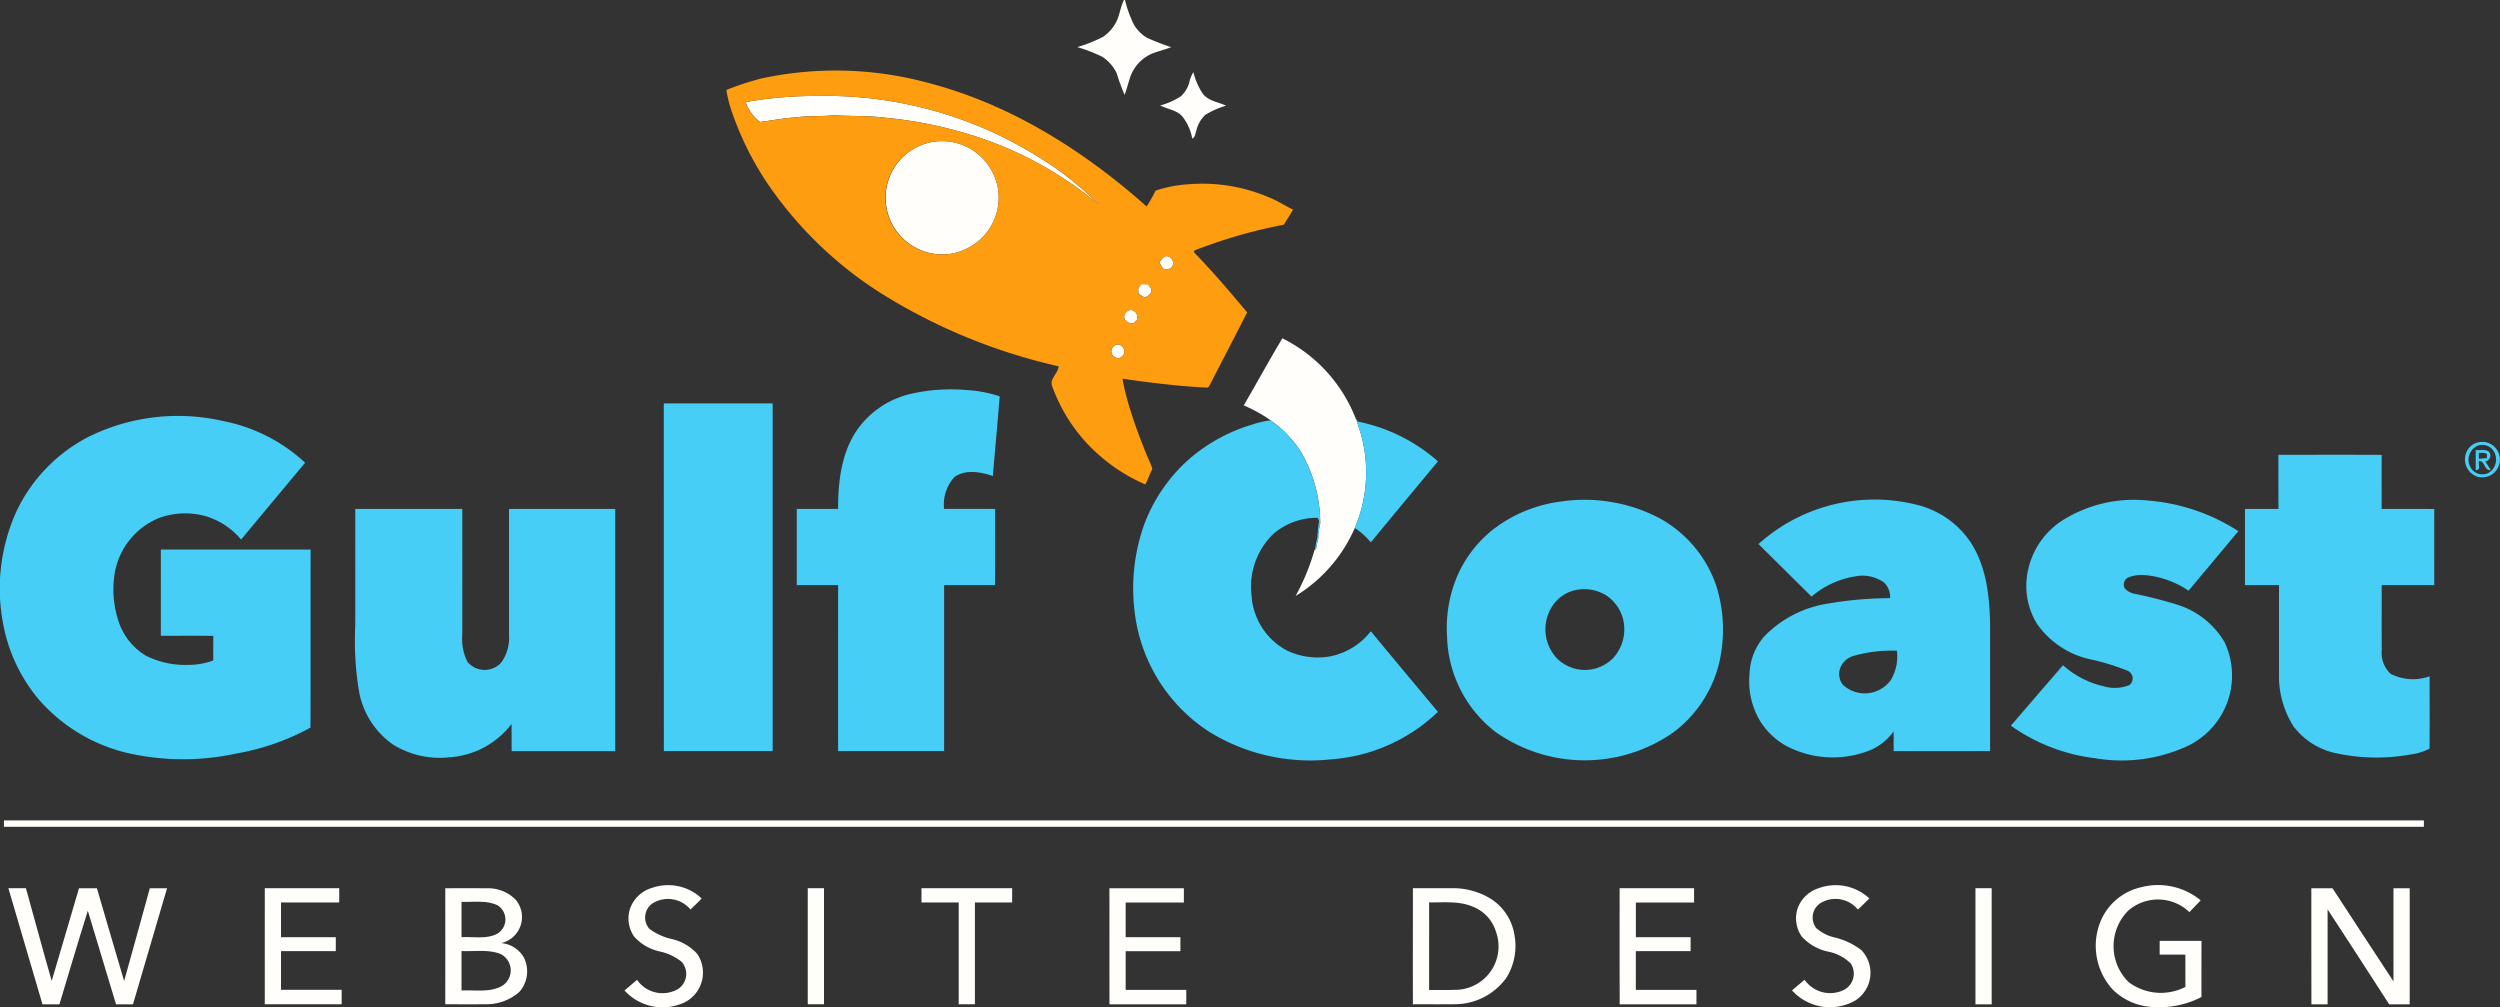 <svg xmlns="http://www.w3.org/2000/svg" width="273.78" height="110.304" viewBox="0 0 273.78 110.304"><rect x="0" y="0" width="273.78" height="110.304" fill="#333333" stroke="none"/><g id="Group_1" data-name="Group 1" transform="translate(-10.891)"><g id="_fffefaff" data-name="#fffefaff" transform="translate(11.323)"><path id="Path_15186" data-name="Path 15186" d="M771.7,0h.116a12.788,12.788,0,0,0,.993,2.732,4.278,4.278,0,0,0,1.4,1.4,28.371,28.371,0,0,0,2.657,1.035c-.734.3-1.519.45-2.242.773A4.337,4.337,0,0,0,772.44,8.3c-.251.685-.4,1.4-.668,2.084a21.556,21.556,0,0,1-.862-2.35,4.418,4.418,0,0,0-1.567-1.808,17.652,17.652,0,0,0-2.752-1.068,16.462,16.462,0,0,0,2.841-1.133,4.4,4.4,0,0,0,1.385-1.558C771.241,1.692,771.3.785,771.7,0Z" transform="translate(-649.046)" fill="#fffefa"></path><path id="Path_15187" data-name="Path 15187" d="M827.92,51.752a3.829,3.829,0,0,1,.453-1.172,7.506,7.506,0,0,0,1.016,2.339c.606.829,1.694.927,2.562,1.338a9.207,9.207,0,0,0-2.261,1,3.373,3.373,0,0,0-.971,1.661c-.136.317-.111.771-.465.944a5.568,5.568,0,0,0-1.085-2.421c-.624-.718-1.631-.787-2.429-1.208a7.875,7.875,0,0,0,2.284-1.019A3.364,3.364,0,0,0,827.92,51.752Z" transform="translate(-698.118 -42.684)" fill="#fffefa"></path><path id="Path_15188" data-name="Path 15188" d="M533.98,67.914a44.457,44.457,0,0,1,7.815-.668,44.014,44.014,0,0,1,24.8,7.025,34.575,34.575,0,0,1,6.073,4.894,40.1,40.1,0,0,0-12.9-7.286,46.1,46.1,0,0,0-10.639-2.264c-1.816-.228-3.648-.139-5.469-.254-1.4.139-2.815.034-4.21.231-1.313.075-2.6.345-3.9.5A4.537,4.537,0,0,1,533.98,67.914Z" transform="translate(-452.75 -56.739)" fill="#fffefa"></path><path id="Path_15189" data-name="Path 15189" d="M636.97,99.087a6.225,6.225,0,0,1,5.4,1.6,6.411,6.411,0,0,1,1.82,3.266,6.21,6.21,0,0,1-1.475,5.375,6.389,6.389,0,0,1-3.322,1.934,6.208,6.208,0,1,1-2.423-12.177Z" transform="translate(-535.372 -83.53)" fill="#fffefa"></path><path id="Path_15190" data-name="Path 15190" d="M824.29,180.353c.211-.333.568-.854,1.026-.6a.766.766,0,0,1,.359,1.082c-.2.35-.653.27-.983.231A2.431,2.431,0,0,1,824.29,180.353Z" transform="translate(-697.738 -151.635)" fill="#fffefa"></path><path id="Path_15191" data-name="Path 15191" d="M809.314,200.036c-.067-.314.155-.543.351-.746.245.006.492.012.738.017.116.234.393.439.329.726,0,.4-.406.564-.7.729C809.743,200.594,809.29,200.448,809.314,200.036Z" transform="translate(-685.09 -168.178)" fill="#fffefa"></path><path id="Path_15192" data-name="Path 15192" d="M799.556,218.483c-.358-.592.51-1.368,1.035-.884.368.176.3.593.292.929-.114.112-.228.226-.337.342C800.17,218.9,799.727,218.884,799.556,218.483Z" transform="translate(-676.795 -183.5)" fill="#fffefa"></path><path id="Path_15193" data-name="Path 15193" d="M883.35,244.657c1.428-2.439,2.774-4.925,4.231-7.347a16.483,16.483,0,0,1,7.935,8.546c.1.2.139.493.406.548l-.2,0a15.583,15.583,0,0,1-.208,11.676,16.385,16.385,0,0,1-6.482,7.448,24.052,24.052,0,0,0,2.078-5.058l.036-.011.117-.033c.053-.4.155-.788.247-1.179a7.041,7.041,0,0,1,.219-1.63,15.53,15.53,0,0,0-2.14-7.912,12.5,12.5,0,0,0-3.294-3.411A15.809,15.809,0,0,0,883.35,244.657Z" transform="translate(-747.578 -200.262)" fill="#fffefa"></path><path id="Path_15194" data-name="Path 15194" d="M790.952,241.643c.706-.248,1.307.838.674,1.275-.42.49-1.261-.044-1.166-.62C790.447,242,790.716,241.781,790.952,241.643Z" transform="translate(-669.183 -203.888)" fill="#fffefa"></path><path id="Path_15195" data-name="Path 15195" d="M13.66,575.492q132.507,0,265.012,0c0,.233-.006.465,0,.7H13.662C13.662,575.959,13.662,575.725,13.66,575.492Z" transform="translate(-13.66 -485.648)" fill="#fffefa"></path><path id="Path_15196" data-name="Path 15196" d="M452.022,621.308a5.349,5.349,0,0,1,5.392,1.161c-.367.443-.82.806-1.213,1.226a3.2,3.2,0,0,0-4.154-.682,1.878,1.878,0,0,0-.351,2.79,6.4,6.4,0,0,0,2.371,1.1,5.434,5.434,0,0,1,2.851,1.624,3.646,3.646,0,0,1-1.361,5.328,5.632,5.632,0,0,1-6.586-1.3c.457-.39.918-.776,1.375-1.165a3.392,3.392,0,0,0,4.5,1,1.991,1.991,0,0,0,.4-2.958,5.79,5.79,0,0,0-2.39-1.143,5.285,5.285,0,0,1-2.821-1.624,3.5,3.5,0,0,1-.495-2.955A3.63,3.63,0,0,1,452.022,621.308Z" transform="translate(-381.012 -524.086)" fill="#fffefa"></path><path id="Path_15197" data-name="Path 15197" d="M1270.827,621.366a5.414,5.414,0,0,1,5.611,1.1q-.618.621-1.257,1.221a3.16,3.16,0,0,0-4.139-.681,1.885,1.885,0,0,0-.414,2.713,4.463,4.463,0,0,0,1.967,1.01,7.853,7.853,0,0,1,2.96,1.391,3.591,3.591,0,0,1-.706,5.553,5.6,5.6,0,0,1-6.88-1.135c.457-.39.918-.776,1.375-1.165a3.409,3.409,0,0,0,4.41,1.057,2.018,2.018,0,0,0,.648-2.837,4.8,4.8,0,0,0-2.44-1.293,5.444,5.444,0,0,1-2.93-1.663,3.505,3.505,0,0,1-.492-2.946A3.585,3.585,0,0,1,1270.827,621.366Z" transform="translate(-1072.153 -524.077)" fill="#fffefa"></path><path id="Path_15198" data-name="Path 15198" d="M1486.074,621.221a7.343,7.343,0,0,1,6.512,1.438c-.412.431-.826.859-1.235,1.291a4.964,4.964,0,0,0-6.7-.161,5.515,5.515,0,0,0,.041,7.821,5.872,5.872,0,0,0,6.223.528c-.012-1.179,0-2.357-.009-3.536-.938,0-1.876,0-2.813,0,0-.5,0-1.007,0-1.508q2.288,0,4.579,0c0,2.05-.006,4.1,0,6.153a10.116,10.116,0,0,1-5.491,1.083,6.668,6.668,0,0,1-4.228-1.9,7.089,7.089,0,0,1-1.182-7.81A6.319,6.319,0,0,1,1486.074,621.221Z" transform="translate(-1252.016 -524.061)" fill="#fffefa"></path><path id="Path_15199" data-name="Path 15199" d="M16.78,623.07H18.7c.948,3.383,1.848,6.779,2.824,10.152q1.5-5.072,2.988-10.149c.653,0,1.307,0,1.961,0,1,3.385,1.969,6.777,2.982,10.158.952-3.383,1.873-6.774,2.815-10.16q.944,0,1.886,0-1.864,6.355-3.733,12.711c-.618,0-1.238,0-1.856,0-1.019-3.417-2.069-6.827-3.088-10.246-1.073,3.4-2.075,6.83-3.111,10.246-.62.006-1.238,0-1.856,0Q18.646,629.427,16.78,623.07Z" transform="translate(-16.293 -525.799)" fill="#fffefa"></path><path id="Path_15200" data-name="Path 15200" d="M196.636,623.07q4.075,0,8.152,0,0,.78,0,1.561-3.187,0-6.376,0v3.806q3,0,6,0v1.525h-6q0,2.117,0,4.235,3.323,0,6.644,0v1.58q-4.21,0-8.421,0Q196.636,629.427,196.636,623.07Z" transform="translate(-168.07 -525.799)" fill="#fffefa"></path><path id="Path_15201" data-name="Path 15201" d="M323.243,623.067c1.5,0,3-.011,4.493.006a4.23,4.23,0,0,1,3.182,1.218,2.927,2.927,0,0,1-1.556,4.783,3.186,3.186,0,0,1,2.437,1.491,3.367,3.367,0,0,1-.479,3.886,5.473,5.473,0,0,1-3.747,1.319c-1.444.019-2.888.008-4.332,0q.009-6.355,0-12.708m1.78,1.491q0,1.937,0,3.876c1.279-.081,2.657.233,3.854-.347a1.82,1.82,0,0,0,.106-3.136c-1.23-.6-2.643-.333-3.961-.393m0,5.384c0,1.443,0,2.885,0,4.329,1.491-.081,3.13.262,4.484-.531a2,2,0,0,0-.237-3.478C327.919,629.739,326.434,630.012,325.023,629.942Z" transform="translate(-274.91 -525.794)" fill="#fffefa"></path><path id="Path_15202" data-name="Path 15202" d="M577.51,623.07q.89,0,1.78,0v12.711h-1.78Z" transform="translate(-489.484 -525.799)" fill="#fffefa"></path><path id="Path_15203" data-name="Path 15203" d="M657.28,623.07q4.967,0,9.931,0,0,.78,0,1.561-2.04,0-4.076,0,0,5.573,0,11.148c-.593,0-1.185,0-1.778,0q0-5.576,0-11.15-2.037,0-4.075,0C657.282,624.112,657.282,623.59,657.28,623.07Z" transform="translate(-556.801 -525.798)" fill="#fffefa"></path><path id="Path_15204" data-name="Path 15204" d="M789.13,623.072q4.077,0,8.152,0v1.564q-3.187,0-6.373,0,0,1.9,0,3.8,3,0,5.995,0,0,.761,0,1.527c-2,0-4,0-5.995,0,0,1.413,0,2.824,0,4.239q3.318,0,6.636,0c.006.528.014,1.057-.011,1.586-2.8-.009-5.6,0-8.4,0Q789.126,629.429,789.13,623.072Z" transform="translate(-668.067 -525.799)" fill="#fffefa"></path><path id="Path_15205" data-name="Path 15205" d="M1002,623.07h4.215a7.806,7.806,0,0,1,4.495,1.274,5.739,5.739,0,0,1,2.407,3.8,6.582,6.582,0,0,1-.854,4.7,6.963,6.963,0,0,1-5.687,2.93c-1.524.019-3.047,0-4.571.009-.011-4.239,0-8.477,0-12.716m1.775,1.555c.008,3.2,0,6.4,0,9.595.913-.011,1.83.023,2.745-.02a4.754,4.754,0,0,0,4.573-6.374,4.263,4.263,0,0,0-2.532-2.732C1007.057,624.444,1005.378,624.644,1003.778,624.625Z" transform="translate(-847.707 -525.799)" fill="#fffefa"></path><path id="Path_15206" data-name="Path 15206" d="M1147,623.07h8.152c0,.521,0,1.041,0,1.564q-3.187,0-6.374,0c0,1.269,0,2.537,0,3.8q3,0,5.995,0,0,.763,0,1.527h-6c0,1.413,0,2.824,0,4.237,2.214,0,4.426,0,6.64,0,0,.529,0,1.058,0,1.588-2.8,0-5.6-.009-8.407,0C1146.981,631.55,1147,627.31,1147,623.07Z" transform="translate(-970.062 -525.799)" fill="#fffefa"></path><path id="Path_15207" data-name="Path 15207" d="M1396.636,623.07h1.777v12.712h-1.777Q1396.634,629.427,1396.636,623.07Z" transform="translate(-1180.732 -525.799)" fill="#fffefa"></path><path id="Path_15208" data-name="Path 15208" d="M1632.25,623.072c.771,0,1.544,0,2.318,0,2.228,3.4,4.435,6.808,6.676,10.2.006-3.4,0-6.8,0-10.2h1.778q0,6.355,0,12.712-1.126,0-2.248,0c-2.25-3.466-4.473-6.949-6.744-10.4-.006,3.467,0,6.935,0,10.4-.592,0-1.183,0-1.772,0C1632.242,631.549,1632.256,627.31,1632.25,623.072Z" transform="translate(-1379.563 -525.799)" fill="#fffefa"></path></g><g id="_ff9d10ff" data-name="#ff9d10ff" transform="translate(90.45 7.72)"><path id="Path_15209" data-name="Path 15209" d="M524.168,50.36a38.653,38.653,0,0,1,18.715.525c8.878,2.362,16.818,7.4,23.639,13.457a17.49,17.49,0,0,0,.979-1.734,13.958,13.958,0,0,1,3.661-.7,18.4,18.4,0,0,1,8.708,1.418c.944.356,1.784.926,2.69,1.364-.322.559-.681,1.1-1.01,1.65a54.848,54.848,0,0,0-9.845,2.843c.009.055.026.162.036.215,2.034,2.084,3.914,4.31,5.787,6.537-1.314,2.621-2.69,5.213-4.022,7.828-.111.147-.175.467-.428.411-3.08-.147-6.145-.529-9.2-.969a26.838,26.838,0,0,0,.679,2.846c.509,1.7,1.116,3.377,1.781,5.025.25.674.6,1.307.809,2-.273.564-.486,1.154-.77,1.711a19.249,19.249,0,0,1-6.494-4.615,18.283,18.283,0,0,1-3.7-6.129c-.333-.823.646-1.407.7-2.2a62.414,62.414,0,0,1-19.527-8.046,42.633,42.633,0,0,1-11.771-11.134,33.665,33.665,0,0,1-4.423-8.505,13.1,13.1,0,0,1-.662-2.581,34.951,34.951,0,0,1,3.658-1.21m-1.555,2.546a4.537,4.537,0,0,0,1.567,2.181c1.3-.158,2.59-.428,3.9-.5,1.4-.2,2.81-.092,4.21-.231,1.82.116,3.653.027,5.469.254A46.1,46.1,0,0,1,548.4,56.871a40.1,40.1,0,0,1,12.9,7.286,34.575,34.575,0,0,0-6.073-4.894,44.014,44.014,0,0,0-24.8-7.025,44.457,44.457,0,0,0-7.815.668m20.368,4.382A6.208,6.208,0,1,0,545.4,69.465a6.389,6.389,0,0,0,3.322-1.934,6.21,6.21,0,0,0,1.475-5.375,6.411,6.411,0,0,0-1.82-3.266,6.225,6.225,0,0,0-5.4-1.6m24.953,13.161a2.432,2.432,0,0,0,.4.717c.331.039.785.119.984-.231a.766.766,0,0,0-.359-1.082c-.457-.258-.815.264-1.026.6m-2.328,3.141c-.023.412.429.557.721.726.292-.165.695-.326.7-.729.064-.287-.214-.492-.329-.726-.247,0-.493-.011-.738-.017-.2.2-.418.432-.351.746m-1.463,3.124c.17.4.614.418.99.387.109-.116.223-.229.337-.342.011-.336.076-.752-.292-.929-.525-.484-1.393.292-1.035.884m-.993,2.773c-.236.137-.5.356-.492.656-.1.576.746,1.11,1.166.62C564.458,80.325,563.857,79.238,563.151,79.486Z" transform="translate(-520.51 -49.451)" fill="#ff9d10"></path></g><g id="_46cef7ff" data-name="#46cef7ff" transform="translate(10.891 42.649)"><path id="Path_15210" data-name="Path 15210" d="M582.206,273.686a19.4,19.4,0,0,1,6.034-.436,13.966,13.966,0,0,1,3.748.693c-.229,2.912-.507,5.82-.745,8.73-1.329-.454-2.955-.757-4.189.092a4.448,4.448,0,0,0-1.155,3.5c1.864.014,3.73,0,5.594.008,0,2.782.014,5.565-.008,8.349-1.861-.008-3.72,0-5.581,0q0,9.086,0,18.17-5.805,0-11.61,0c-.008-6.057,0-12.116,0-18.173q-2.262,0-4.527,0,0-4.173,0-8.346c1.508,0,3.016,0,4.524,0,0-2.991.361-6.17,2.111-8.689A9.9,9.9,0,0,1,582.206,273.686Z" transform="translate(-482.512 -273.19)" fill="#46cef7"></path><path id="Path_15211" data-name="Path 15211" d="M476.525,283h11.924q0,19.036,0,38.073-5.96.007-11.918,0Q476.517,302.037,476.525,283Z" transform="translate(-403.832 -281.469)" fill="#46cef7"></path><path id="Path_15212" data-name="Path 15212" d="M20.6,294.167a22.094,22.094,0,0,1,14.7-1.728,18.321,18.321,0,0,1,9.006,4.573q-3.51,4.2-7.014,8.415a7.965,7.965,0,0,0-4.14-2.634,8.368,8.368,0,0,0-4.827.261,7.982,7.982,0,0,0-4.843,5.89,11.038,11.038,0,0,0,.3,5.135,6.925,6.925,0,0,0,3.071,4.056A9.684,9.684,0,0,0,31.5,319.15a8.029,8.029,0,0,0,2.743-.482c.006-.9-.008-1.8.011-2.693-1.916-.034-3.833-.006-5.748-.016-.006-3.147,0-6.295,0-9.442,5.466,0,10.933-.008,16.4,0-.014,6.5.008,13-.012,19.5a26.242,26.242,0,0,1-8.152,2.844,27.425,27.425,0,0,1-12.09-.111,18.505,18.505,0,0,1-9.578-5.892,17.944,17.944,0,0,1-3.861-8.319,20.489,20.489,0,0,1,1.449-12.135A17.671,17.671,0,0,1,20.6,294.167Z" transform="translate(-10.891 -288.984)" fill="#46cef7"></path><path id="Path_15213" data-name="Path 15213" d="M819.118,295.273a8.97,8.97,0,0,1,1.816-.4,12.5,12.5,0,0,1,3.294,3.411,15.529,15.529,0,0,1,2.14,7.912,7.041,7.041,0,0,0-.219,1.63c-.092.39-.194.779-.247,1.179l-.117.033a13.27,13.27,0,0,1,.27-1.344,15.586,15.586,0,0,1,.155-1.578c.087-.2-.048-.392-.109-.573a7.309,7.309,0,0,0-4.91,1.8,8.068,8.068,0,0,0-2.339,6.736,7.323,7.323,0,0,0,3.911,6.015,7.851,7.851,0,0,0,4.682.624,7.454,7.454,0,0,0,4.463-2.754c2.435,2.955,4.9,5.886,7.35,8.83a18.813,18.813,0,0,1-11.638,5.192,21.091,21.091,0,0,1-13.457-3.041,18.16,18.16,0,0,1-8.12-13.136,20.908,20.908,0,0,1,.945-9.245,17.89,17.89,0,0,1,5.022-7.447A18.653,18.653,0,0,1,819.118,295.273Z" transform="translate(-681.789 -291.485)" fill="#46cef7"></path><path id="Path_15214" data-name="Path 15214" d="M961.458,295.57a18.861,18.861,0,0,1,8.9,4.379c-2.451,2.96-4.914,5.907-7.353,8.875a7.977,7.977,0,0,0-1.75-1.578A15.583,15.583,0,0,0,961.458,295.57Z" transform="translate(-812.885 -292.076)" fill="#46cef7"></path><path id="Path_15215" data-name="Path 15215" d="M1741.4,310.01a1.942,1.942,0,1,1,.014,3.709,2,2,0,0,1-.985-2.988,1.852,1.852,0,0,1,.971-.721m.156.3a1.675,1.675,0,0,0-.892,2.317,1.482,1.482,0,0,0,2.03.679,1.718,1.718,0,0,0,.292-2.685A1.5,1.5,0,0,0,1741.56,310.311Z" transform="translate(-1470.152 -304.177)" fill="#46cef7"></path><path id="Path_15216" data-name="Path 15216" d="M1747.55,315.7c.495.058,1.171-.169,1.527.286a.662.662,0,0,1-.476.962c.209.306.406.62.592.944-.731.091-.6-1.032-1.292-1.005-.1.334.254,1.062-.344,1-.011-.729,0-1.457-.006-2.186m.345.289c0,.22,0,.439,0,.659.292-.016.589-.036.885-.07,0-.145,0-.29,0-.434C1748.535,315.93,1748.185,316.024,1747.9,315.992Z" transform="translate(-1476.431 -309.061)" fill="#46cef7"></path><path id="Path_15217" data-name="Path 15217" d="M1589.286,319.011c3.77,0,7.54-.016,11.311.006-.014,1.975,0,3.948-.006,5.923,1.922,0,3.842-.011,5.764.008-.006,2.779,0,5.558,0,8.337-1.92,0-3.839,0-5.759,0,.006,2.362-.014,4.726.009,7.089a3.112,3.112,0,0,0,.993,2.638,5.378,5.378,0,0,0,4.245.251c0,2.641.02,5.285-.008,7.926a6,6,0,0,1-2.073.637,20.894,20.894,0,0,1-8.1-.122,7.862,7.862,0,0,1-4.732-2.966,10.317,10.317,0,0,1-1.578-5.853q0-4.8,0-9.6c-1.244,0-2.487,0-3.73,0q0-4.171,0-8.344,1.836,0,3.67,0Q1589.284,321.975,1589.286,319.011Z" transform="translate(-1339.773 -311.853)" fill="#46cef7"></path><path id="Path_15218" data-name="Path 15218" d="M1038.451,350.83a17.638,17.638,0,0,1,10.66,1.834,13.351,13.351,0,0,1,6.234,7.412,16.038,16.038,0,0,1,.322,8.415,13.425,13.425,0,0,1-5.028,7.64,16.917,16.917,0,0,1-19.5-.075,13.607,13.607,0,0,1-5.274-10.347,14.633,14.633,0,0,1,1.11-6.694,13.269,13.269,0,0,1,3.959-5.136,15.366,15.366,0,0,1,7.519-3.049m1.068,9.823a4.068,4.068,0,0,0-2.164,1.7,4.644,4.644,0,0,0,.543,5.675,4.336,4.336,0,0,0,6.167-.055,4.66,4.66,0,0,0,1.047-4.34,4.493,4.493,0,0,0-1.755-2.465A4.588,4.588,0,0,0,1039.519,360.653Z" transform="translate(-867.391 -338.572)" fill="#46cef7"></path><path id="Path_15219" data-name="Path 15219" d="M1239.009,355.448a18.994,18.994,0,0,1,17.124-4.354,9.941,9.941,0,0,1,6.126,4.187c1.714,2.643,2.059,5.89,2.115,8.967q0,6.936,0,13.872-5.278.007-10.557,0c-.008-.717.009-1.432-.014-2.147a6.142,6.142,0,0,1-2.507,2.028,10.962,10.962,0,0,1-9.062-.354,7.817,7.817,0,0,1-3.077-2.868,8.508,8.508,0,0,1-1.13-5.077,6.542,6.542,0,0,1,1.685-4.214,12.314,12.314,0,0,1,6.877-3.516,40.723,40.723,0,0,1,6.832-.6,2.174,2.174,0,0,0-.674-1.722,4.052,4.052,0,0,0-3.046-.678,9.716,9.716,0,0,0-4.882,2.232c-1.93-1.923-3.875-3.831-5.806-5.754m10.385,12.258a2.183,2.183,0,0,0-1.388,1.2,1.913,1.913,0,0,0,.237,1.947,3.519,3.519,0,0,0,5.25-.512,4.973,4.973,0,0,0,.671-3.211A15.022,15.022,0,0,0,1249.393,367.706Z" transform="translate(-1046.435 -338.516)" fill="#46cef7"></path><path id="Path_15220" data-name="Path 15220" d="M1427.164,352.9a14.736,14.736,0,0,1,9.386-2.147,21.316,21.316,0,0,1,9.842,3.35q-2.719,3.267-5.452,6.519a10.173,10.173,0,0,0-4.708-1.7,3.927,3.927,0,0,0-1.972.284.881.881,0,0,0-.311,1.149,1.774,1.774,0,0,0,1.018.589,48.986,48.986,0,0,1,4.84,1.244,9.139,9.139,0,0,1,5.086,4.095,8.55,8.55,0,0,1-4.146,11.387,17.181,17.181,0,0,1-9.982,1.307,20.094,20.094,0,0,1-9.284-3.572q2.85-3.311,5.706-6.618a10.075,10.075,0,0,0,4.445,2.3,4.277,4.277,0,0,0,2.823-.126.915.915,0,0,0-.18-1.566,25.107,25.107,0,0,0-4.278-1.3,9.607,9.607,0,0,1-5.68-3.878,7.975,7.975,0,0,1-.941-5.912A8.623,8.623,0,0,1,1427.164,352.9Z" transform="translate(-1201.266 -338.583)" fill="#46cef7"></path><path id="Path_15221" data-name="Path 15221" d="M260.09,357.018q5.859-.007,11.718,0,.007,6.868,0,13.735a5.623,5.623,0,0,0,.565,3.005,2.447,2.447,0,0,0,3.725.052,4.723,4.723,0,0,0,.827-3.046q0-6.873,0-13.746h11.634q0,13.259,0,26.521-5.674,0-11.346,0c-.009-.99,0-1.981-.009-2.972a9.348,9.348,0,0,1-6.838,3.65,9.73,9.73,0,0,1-6.137-1.394,9.041,9.041,0,0,1-3.759-6,34.057,34.057,0,0,1-.384-7.01Q260.091,363.416,260.09,357.018Z" transform="translate(-221.182 -343.93)" fill="#46cef7"></path></g></g></svg>